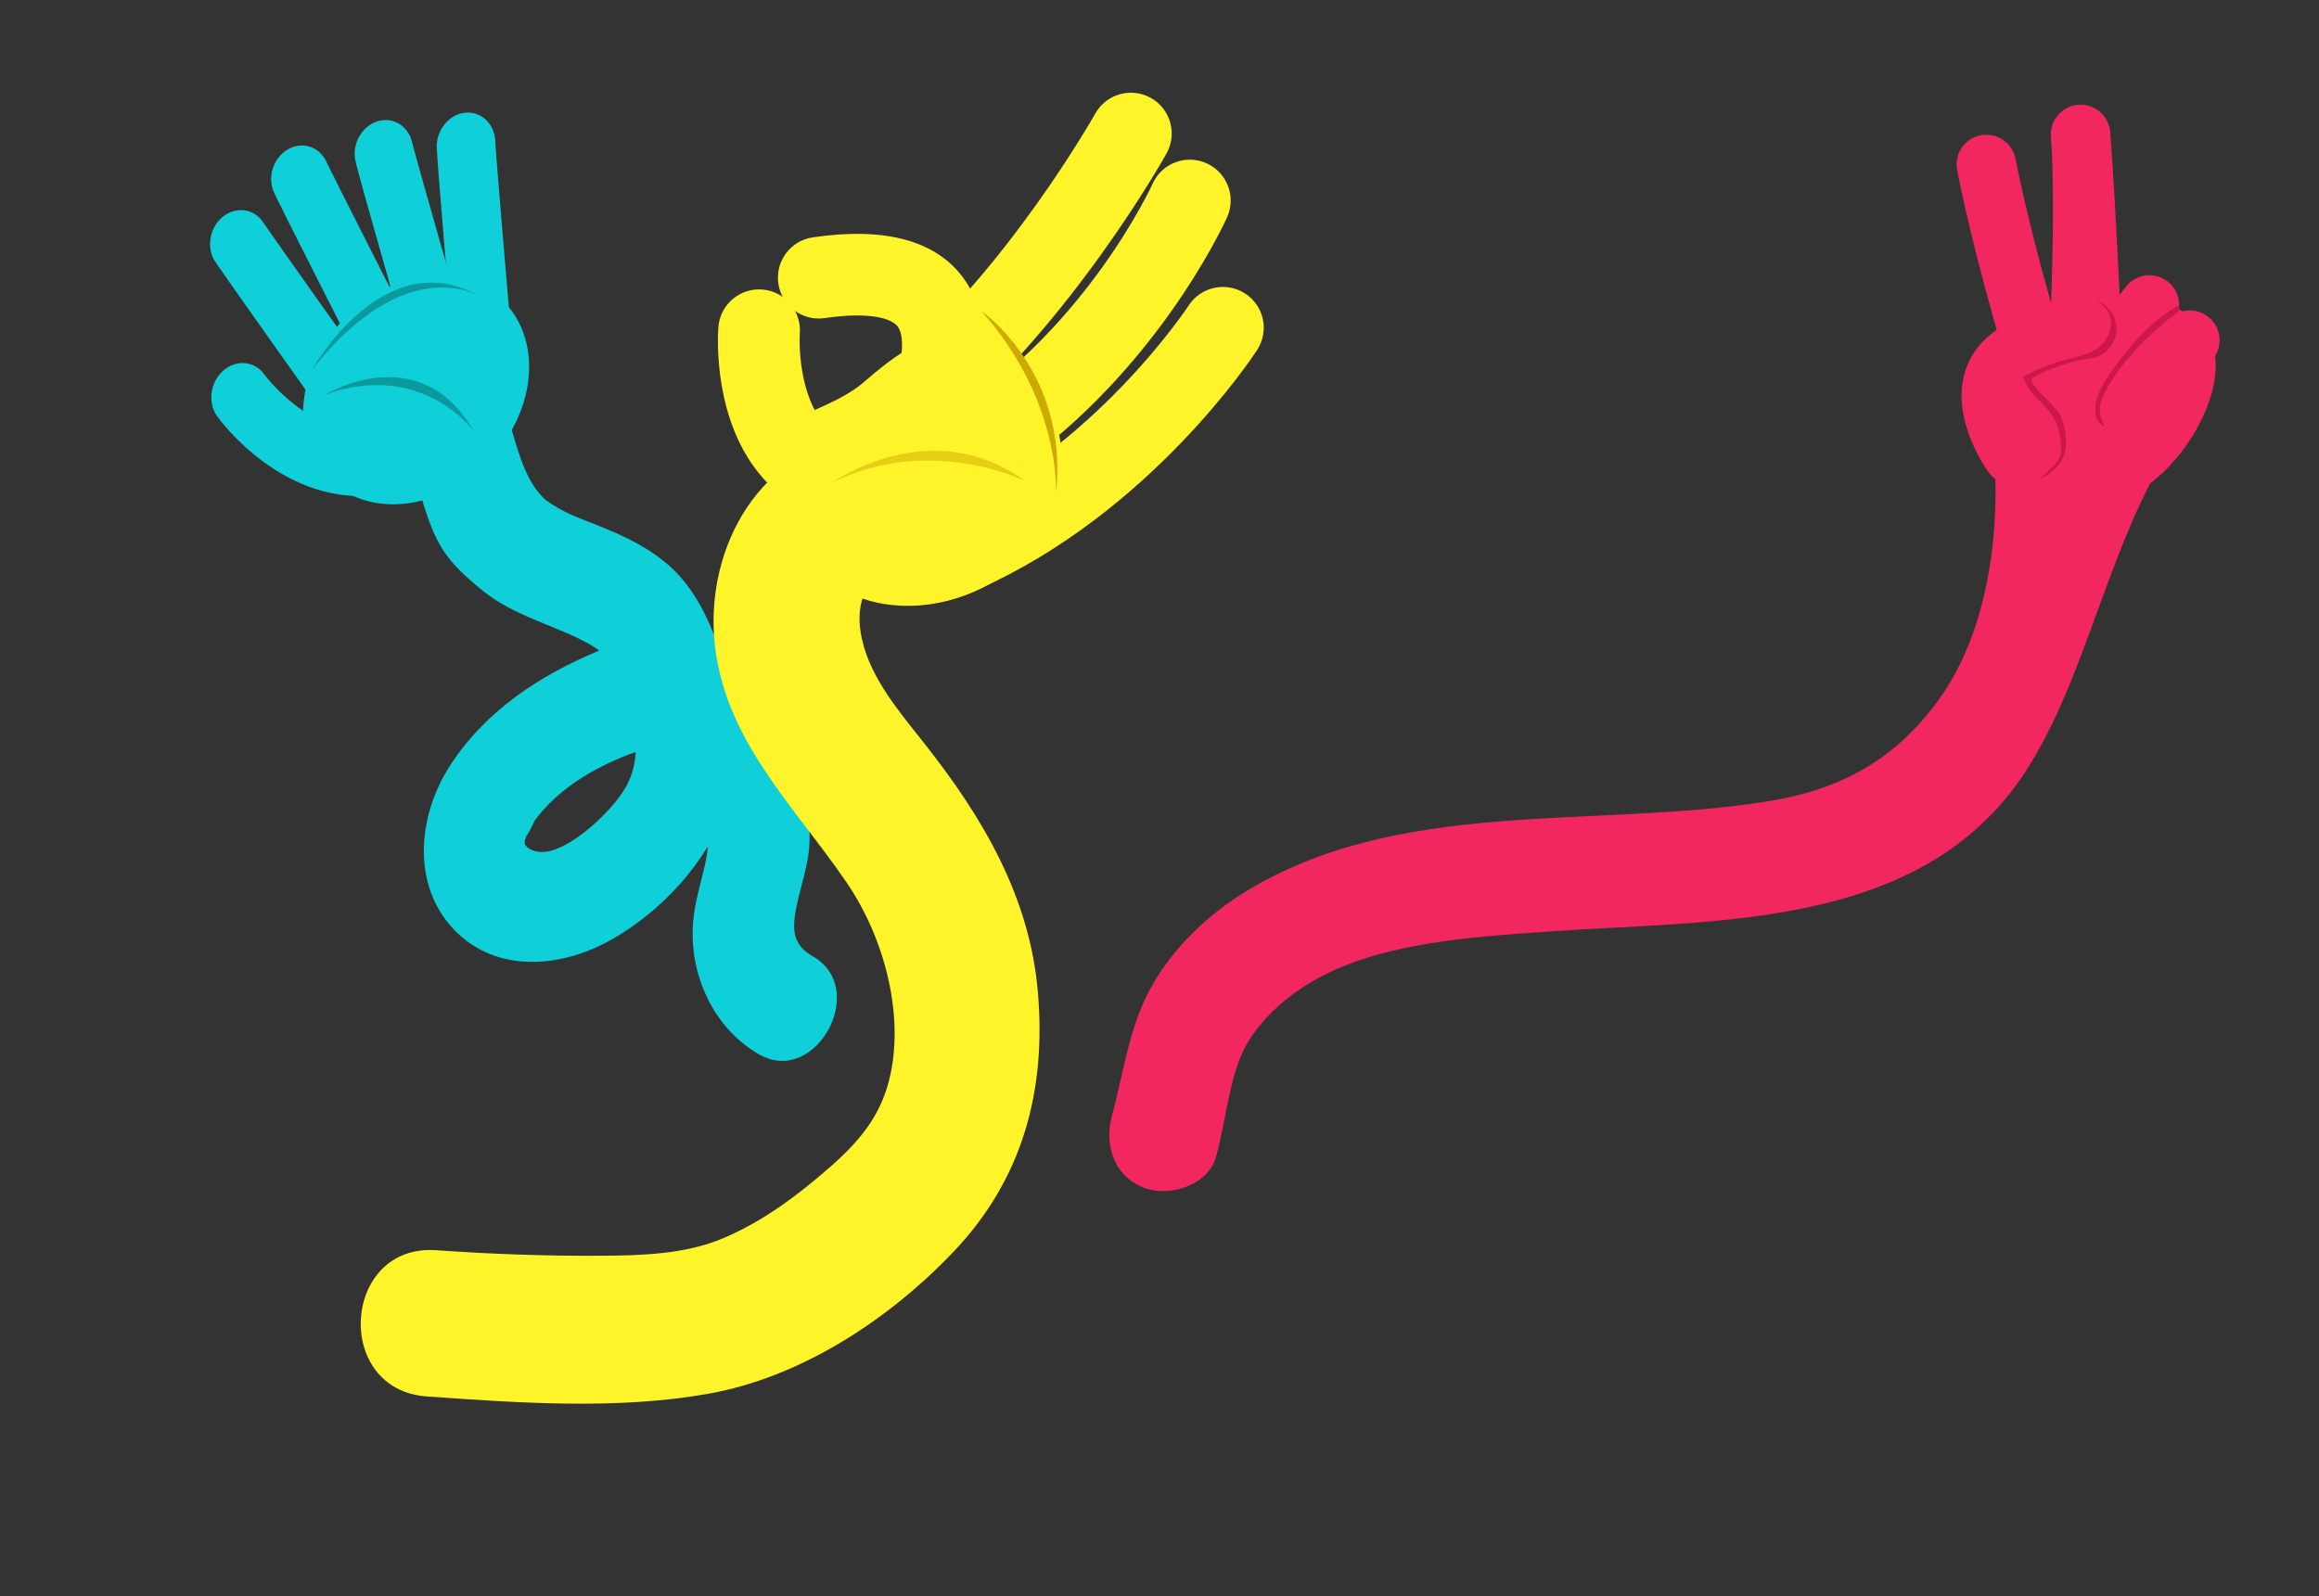 <svg width="504" height="347" viewBox="0 0 504 347" fill="none" xmlns="http://www.w3.org/2000/svg">
<rect x="0" y="0" width="504" height="347" fill="#333333" stroke="none"/>
<path d="M176.635 207.88C173.959 206.361 172.585 204.34 172.591 201.3C172.599 196.288 175.505 189.741 175.877 184.053C176.748 170.745 169.46 158.683 161.633 149.806C157.794 145.453 153.072 140.895 147.509 139.35C141.484 137.676 135.451 139.199 129.575 141.698C117.533 146.819 106.009 154.127 98.171 165.869C90.924 176.725 89.491 191.231 97.674 200.974C106.583 211.581 121.273 210.836 132.863 204.28C143.514 198.254 153.491 187.818 157.87 175.514C162.029 163.829 160.026 151.329 156.142 140.503C153.801 133.979 150.609 127.614 145.631 123.155C141.057 119.058 135.909 116.647 130.344 114.394C127.965 113.431 125.327 112.467 123.887 111.773C123.163 111.424 122.439 111.067 121.734 110.676C121.031 110.292 120.342 109.88 119.669 109.44C118.585 108.628 118.366 108.503 119.013 109.065C114.616 105.399 112.926 99.228 111.26 93.615C109.454 87.529 104.238 83.433 98.061 85.379C92.629 87.09 89.6 101.45 91.417 107.573C94.611 118.338 96.552 121.626 105.01 128.485C111.207 133.511 119.843 135.857 125.768 138.814C129.016 140.435 130.556 141.309 132.329 143.7C134.743 146.952 135.976 151.024 136.815 154.201C138.679 161.266 139.141 167.145 134.627 173.216C130.795 178.369 122.621 185.577 117.412 185.198C115.792 185.081 115.198 184.615 114.228 183.95C115.176 184.6 113.785 183.358 113.716 183.247C114.102 183.867 114.07 184.632 114.07 183.545C114.071 182.748 113.961 182.93 114.503 181.481C114.05 182.692 116.633 177.782 115.959 178.729C121.045 171.579 129.041 166.965 136.597 164.042C137.131 163.836 141.036 162.526 139.922 162.597C140.171 162.581 141.704 163.318 140.63 162.812C140.769 162.877 142.207 164.058 141.301 163.177C144.583 166.37 147.762 169.648 150.183 173.7C152.386 177.388 154.221 180.661 153.796 184.623C153.365 188.644 151.38 194.26 150.79 198.974C149.216 211.556 155.161 223.641 165.041 229.248C177.307 236.207 188.971 214.88 176.635 207.88Z" fill="#0FD0D8"/>
<path d="M87.823 104.958C85.101 106.729 81.644 106.17 79.755 103.509C47.028 57.495 46.679 56.804 46.401 56.255C44.748 52.983 45.912 48.717 49.006 46.704C51.946 44.792 55.566 45.624 57.327 48.537C58.828 50.783 77.571 77.202 89.929 94.571C92.009 97.51 91.427 101.885 88.615 104.353C88.364 104.58 88.092 104.783 87.823 104.958Z" fill="#0FD0D8"/>
<path d="M94.219 95.799C91.15 97.791 87.325 96.786 85.682 93.541C59.753 42.59 59.517 41.874 59.31 41.246C58.127 37.738 59.823 33.688 63.123 32.182C66.249 30.754 69.677 32.167 71.011 35.335C72.184 37.819 87.014 67.054 96.803 86.284C98.457 89.532 97.308 93.793 94.232 95.79L94.219 95.799Z" fill="#0FD0D8"/>
<path d="M101.776 93.209C101.417 93.442 101.041 93.642 100.645 93.802C97.289 95.156 93.738 93.339 92.715 89.742C77.228 35.727 77.175 35.031 77.102 34.06C76.804 30.262 79.392 26.73 82.884 26.17C86.117 25.652 88.983 27.869 89.632 31.215C90.384 34.257 99.094 64.809 104.842 84.852C105.749 88.018 104.392 91.506 101.776 93.209Z" fill="#0FD0D8"/>
<path d="M108.757 91.647C108.035 92.118 107.218 92.451 106.359 92.595C102.854 93.195 99.753 90.59 99.417 86.781C94.772 32.686 94.844 32.031 94.958 31.035C95.386 27.18 98.581 24.247 102.054 24.482C105.284 24.694 107.642 27.538 107.654 31.008C107.803 34.105 110.387 64.604 112.102 84.615C112.357 87.482 110.954 90.216 108.757 91.647Z" fill="#0FD0D8"/>
<path d="M85.724 106.505C84.967 106.999 84.119 107.344 83.202 107.487C61.855 110.736 47.767 91.291 47.179 90.465C45.077 87.501 45.675 83.072 48.517 80.574C51.352 78.08 55.355 78.451 57.465 81.412C57.547 81.541 67.996 95.756 82.237 93.587C85.756 93.047 88.832 95.724 89.096 99.561C89.294 102.413 87.892 105.091 85.724 106.505Z" fill="#0FD0D8"/>
<path d="M112.819 70.208C118.4 81.293 112.9 96.818 100.545 104.876C88.176 112.944 73.628 110.495 68.047 99.41C62.467 88.325 67.969 72.806 80.338 64.739C92.694 56.68 107.238 59.123 112.819 70.208Z" fill="#0FD0D8"/>
<g style="mix-blend-mode:multiply" opacity="0.5">
<path d="M70.621 85.812C70.621 85.812 91.119 73.234 102.918 93.658C102.918 93.658 91.624 78.212 70.621 85.812Z" fill="#066265"/>
</g>
<g style="mix-blend-mode:multiply" opacity="0.5">
<path d="M67.749 80.49C67.749 80.49 83.278 52.376 104.367 64.45C104.367 64.45 88.291 54.26 67.749 80.49Z" fill="#066265"/>
</g>
<g clip-path="url(#clip0_866_10205)">
<path d="M264.301 251.429C266.476 243.509 267.208 233.844 270.734 227.407C273.67 222.048 278.864 217.255 284.175 213.966C298.728 204.953 319.169 203.742 336.537 202.503C372.732 199.923 417.493 202.301 440.065 167.952C451.952 149.863 456.795 125.36 467.503 104.675C470.526 98.836 453.091 94.549 446.351 93.698C440.043 92.901 433.519 97.452 433.678 104.059C434.109 121.91 430.321 139.775 421.313 152.166C411.853 165.18 400.082 171.63 384.317 174.184C346.656 180.284 303.501 173.088 269.785 194.414C262.191 199.217 255.363 205.813 250.774 213.568C245.395 222.655 244.361 232.647 241.725 242.244C239.984 248.584 241.823 255.438 248.42 258.124C253.953 260.377 262.549 257.808 264.301 251.429Z" fill="#F3275F"/>
<path d="M444.263 90.836C441.596 90.748 439.161 89.007 438.297 86.319C437.962 85.24 429.859 59.557 425.358 37.03C424.652 33.529 426.92 30.125 430.422 29.427C433.946 28.718 437.335 30.996 438.033 34.498C442.402 56.315 450.551 82.156 450.636 82.418C451.711 85.82 449.829 89.456 446.42 90.533C445.701 90.763 444.971 90.859 444.263 90.836Z" fill="#F3275F"/>
<path d="M452.607 85.676C452.2 85.734 451.771 85.748 451.337 85.725C447.769 85.531 445.031 82.494 445.23 78.918C445.247 78.595 446.977 46.066 445.732 29.705C445.456 26.142 448.178 23.066 451.69 22.765C455.247 22.497 458.362 25.159 458.623 28.724C459.939 45.921 461.403 78.923 461.326 80.296C461.157 83.43 455.607 85.245 452.607 85.676Z" fill="#F3275F"/>
<path d="M481.385 77.418C483.082 89.243 470.188 107.602 458.048 109.344C452.854 110.09 441.805 109.334 437.631 106.934C432.041 103.726 434.281 96.309 433.31 89.54C431.614 77.724 440.075 66.721 452.213 64.979C464.345 63.238 479.688 65.594 481.385 77.418Z" fill="#F3275F"/>
<g style="mix-blend-mode:multiply" opacity="0.5">
<path d="M450.802 98.308C456.641 96.592 467.274 97.839 470.591 92.352C473.076 88.227 475.587 85.37 478.319 82.792C479.306 81.655 480.372 80.571 481.531 79.637C481.531 78.876 481.487 78.131 481.384 77.418C479.687 65.594 464.345 63.238 452.213 64.979C440.074 66.721 431.614 77.724 433.31 89.541C434.018 94.475 433.05 99.736 434.621 103.48C439.909 104.367 447.833 99.173 450.802 98.308Z" fill="#F3275F"/>
</g>
<path d="M452.921 95.45C452.41 95.438 451.89 95.363 451.368 95.219C447.928 94.272 445.897 90.71 446.852 87.269C449.171 78.815 459.94 64.966 462.083 62.27C464.297 59.477 468.366 59.011 471.166 61.225C473.959 63.447 474.434 67.514 472.212 70.316C467.575 76.149 460.516 86.334 459.318 90.694C458.508 93.623 455.821 95.52 452.921 95.45Z" fill="#F3275F"/>
<g style="mix-blend-mode:multiply" opacity="0.5">
<path d="M457.794 82.315C455.421 85.86 453.609 91.733 458.13 92.949C458.646 92.287 459.08 91.552 459.318 90.695C460.517 86.334 467.576 76.15 472.213 70.316C473.14 69.141 473.495 67.744 473.508 66.355C467.671 69.723 462.579 75.168 457.794 82.315Z" fill="#A60835"/>
</g>
<path d="M438.307 105.434C435.909 105.425 433.539 104.569 432.139 102.615C431.357 101.53 424.545 91.668 426.762 81.961C427.853 77.176 430.914 73.29 435.619 70.712C444.239 66.006 452.511 65.092 452.858 65.058C456.406 64.683 459.595 67.256 459.965 70.813C460.341 74.362 457.712 77.597 454.211 77.92C454.166 77.933 448.082 78.65 441.822 82.07C439.992 83.07 447.029 88.231 447.886 90.489C451.401 99.758 446.132 103.043 442.208 104.678C441.018 105.171 439.664 105.444 438.307 105.434Z" fill="#F3275F"/>
<g style="mix-blend-mode:multiply" opacity="0.5">
<path d="M455.522 65.342C458.066 66.747 459.585 68.987 458.362 72.359C456.586 77.281 451.469 77.263 447.14 78.691C444.575 79.537 442.049 80.541 439.804 81.874C441.347 87.926 448.339 88.137 447.898 98.434C447.822 100.301 444.448 102.876 443.295 104.178C447.016 102.383 451.085 98.918 447.886 90.488C447.029 88.23 439.992 83.07 441.822 82.07C448.082 78.65 454.166 77.933 454.211 77.919C457.712 77.597 460.341 74.361 459.964 70.813C459.689 68.19 457.88 66.108 455.522 65.342Z" fill="#A60835"/>
</g>
<path d="M463.758 95.486C462.606 95.651 461.411 95.509 460.276 95.022C456.994 93.598 455.484 89.788 456.902 86.516C460.694 77.748 470.814 69.733 471.956 68.85C474.774 66.659 478.832 67.165 481.031 69.991C483.222 72.816 482.707 76.868 479.897 79.058C477.51 80.92 470.88 86.788 468.775 91.649C467.853 93.794 465.898 95.179 463.758 95.486Z" fill="#F3275F"/>
</g>
<g clip-path="url(#clip1_866_10205)">
<path d="M190 95.328C167.003 95.167 153.75 117.054 155.185 138.186C156.679 160.176 172.39 174.796 184.063 191.943C192.361 204.132 196.72 221.169 193.212 234.898C191.242 242.607 186.926 247.963 180.587 253.532C173.468 259.788 165.931 265.477 157.154 269.186C149.015 272.626 139.717 272.915 131.007 272.982C118.93 273.075 106.859 272.631 94.813 271.784C74.33 270.344 72.308 302.136 92.788 303.577C112.758 304.981 134.058 306.508 153.885 302.999C174.121 299.418 193.211 286.85 207.243 272.108C222.282 256.309 227.418 237.067 225.568 215.65C223.779 194.938 213.64 177.802 201.058 161.818C195.602 154.888 189.205 147.58 187.295 138.775C186.63 135.709 186.544 132.213 187.689 129.528C187.03 131.073 190.384 125.646 188.902 127.447C190.47 125.541 189.924 127.134 187.975 127.121C196.574 127.181 204.315 121.164 204.884 112.237C205.408 104.011 198.636 95.389 190 95.328Z" fill="#FFF32A"/>
<path d="M193.157 99.719C190.793 97.034 190.195 93.073 191.952 89.718C194.79 84.261 197.549 74.415 195.105 71.001C193.833 69.206 188.953 67.724 179.244 69.149C174.388 69.876 169.882 66.525 169.162 61.662C168.449 56.822 171.801 52.3 176.648 51.595C192.545 49.253 203.666 52.361 209.591 60.732C219.437 74.609 208.913 95.622 207.681 97.967C205.407 102.31 200.037 103.982 195.692 101.707C194.704 101.189 193.852 100.509 193.157 99.719Z" fill="#FFF32A"/>
<path d="M165.76 103.858C154.982 91.614 155.96 73.341 156.122 71.137C156.486 66.246 160.739 62.573 165.629 62.936C170.513 63.291 174.187 67.545 173.83 72.444C173.574 76.453 174.207 88.065 180.328 93.347C183.975 96.487 189.715 97.226 197.382 95.551C202.183 94.508 206.91 97.552 207.957 102.341C209.003 107.127 205.964 111.863 201.17 112.9C187.694 115.842 176.754 113.767 168.65 106.726C167.604 105.824 166.636 104.853 165.76 103.858Z" fill="#FFF32A"/>
<path d="M221.018 122.753C208.703 133.593 187.84 135.695 176.561 122.881C172.339 118.086 167.089 102.533 167.58 97.866C168.419 90.075 180.256 89.666 187.958 82.887C200.265 72.053 211.607 67.116 222.886 79.929C234.166 92.743 233.325 111.919 221.018 122.753Z" fill="#FFF32A"/>
<path d="M192.861 92.326C192.812 92.27 192.763 92.215 192.722 92.153C189.568 88.411 190.059 82.804 193.809 79.658C219.018 58.476 237.842 25.04 238.027 24.709C240.425 20.425 245.832 18.89 250.109 21.28C254.386 23.67 255.92 29.077 253.529 33.369C252.697 34.844 232.899 69.993 205.232 93.24C201.536 96.353 196.031 95.927 192.861 92.326Z" fill="#FFF32A"/>
<path d="M204.985 103.216C204.686 102.877 204.411 102.516 204.16 102.12C201.522 97.992 202.73 92.499 206.85 89.854C236.326 70.987 250.347 40.265 250.494 39.954C252.501 35.48 257.751 33.481 262.223 35.488C266.703 37.504 268.696 42.746 266.696 47.227C266.036 48.675 250.312 83.116 216.428 104.812C212.689 107.206 207.831 106.45 204.985 103.216Z" fill="#FFF32A"/>
<path d="M202.304 125.893C201.721 125.23 201.224 124.475 200.853 123.624C198.857 119.143 200.876 113.902 205.357 111.906C237.925 97.412 258.133 66.725 258.331 66.425C261.001 62.308 266.504 61.137 270.614 63.814C274.746 66.486 275.894 71.979 273.217 76.089C272.283 77.529 249.897 111.521 212.572 128.129C208.941 129.754 204.794 128.722 202.304 125.893Z" fill="#FFF32A"/>
<g style="mix-blend-mode:multiply" opacity="0.5">
<path d="M180.931 104.861C180.931 104.861 202.295 89.601 222.884 104.596C222.884 104.596 202.246 94.37 180.931 104.861Z" fill="#CEAA00"/>
</g>
<path d="M213.347 67.675C213.347 67.675 232.355 80.795 229.511 107.411C229.511 107.411 230.734 87.268 213.347 67.675Z" fill="#CEAA00"/>
</g>
<defs>
<clipPath id="clip0_866_10205">
<rect width="263.6" height="205.662" fill="white" transform="translate(213.709 56.909) rotate(-8.167)"/>
</clipPath>
<clipPath id="clip1_866_10205">
<rect width="187.638" height="309.758" fill="white" transform="translate(232.508 0.516) rotate(48.644)"/>
</clipPath>
</defs>
</svg>
